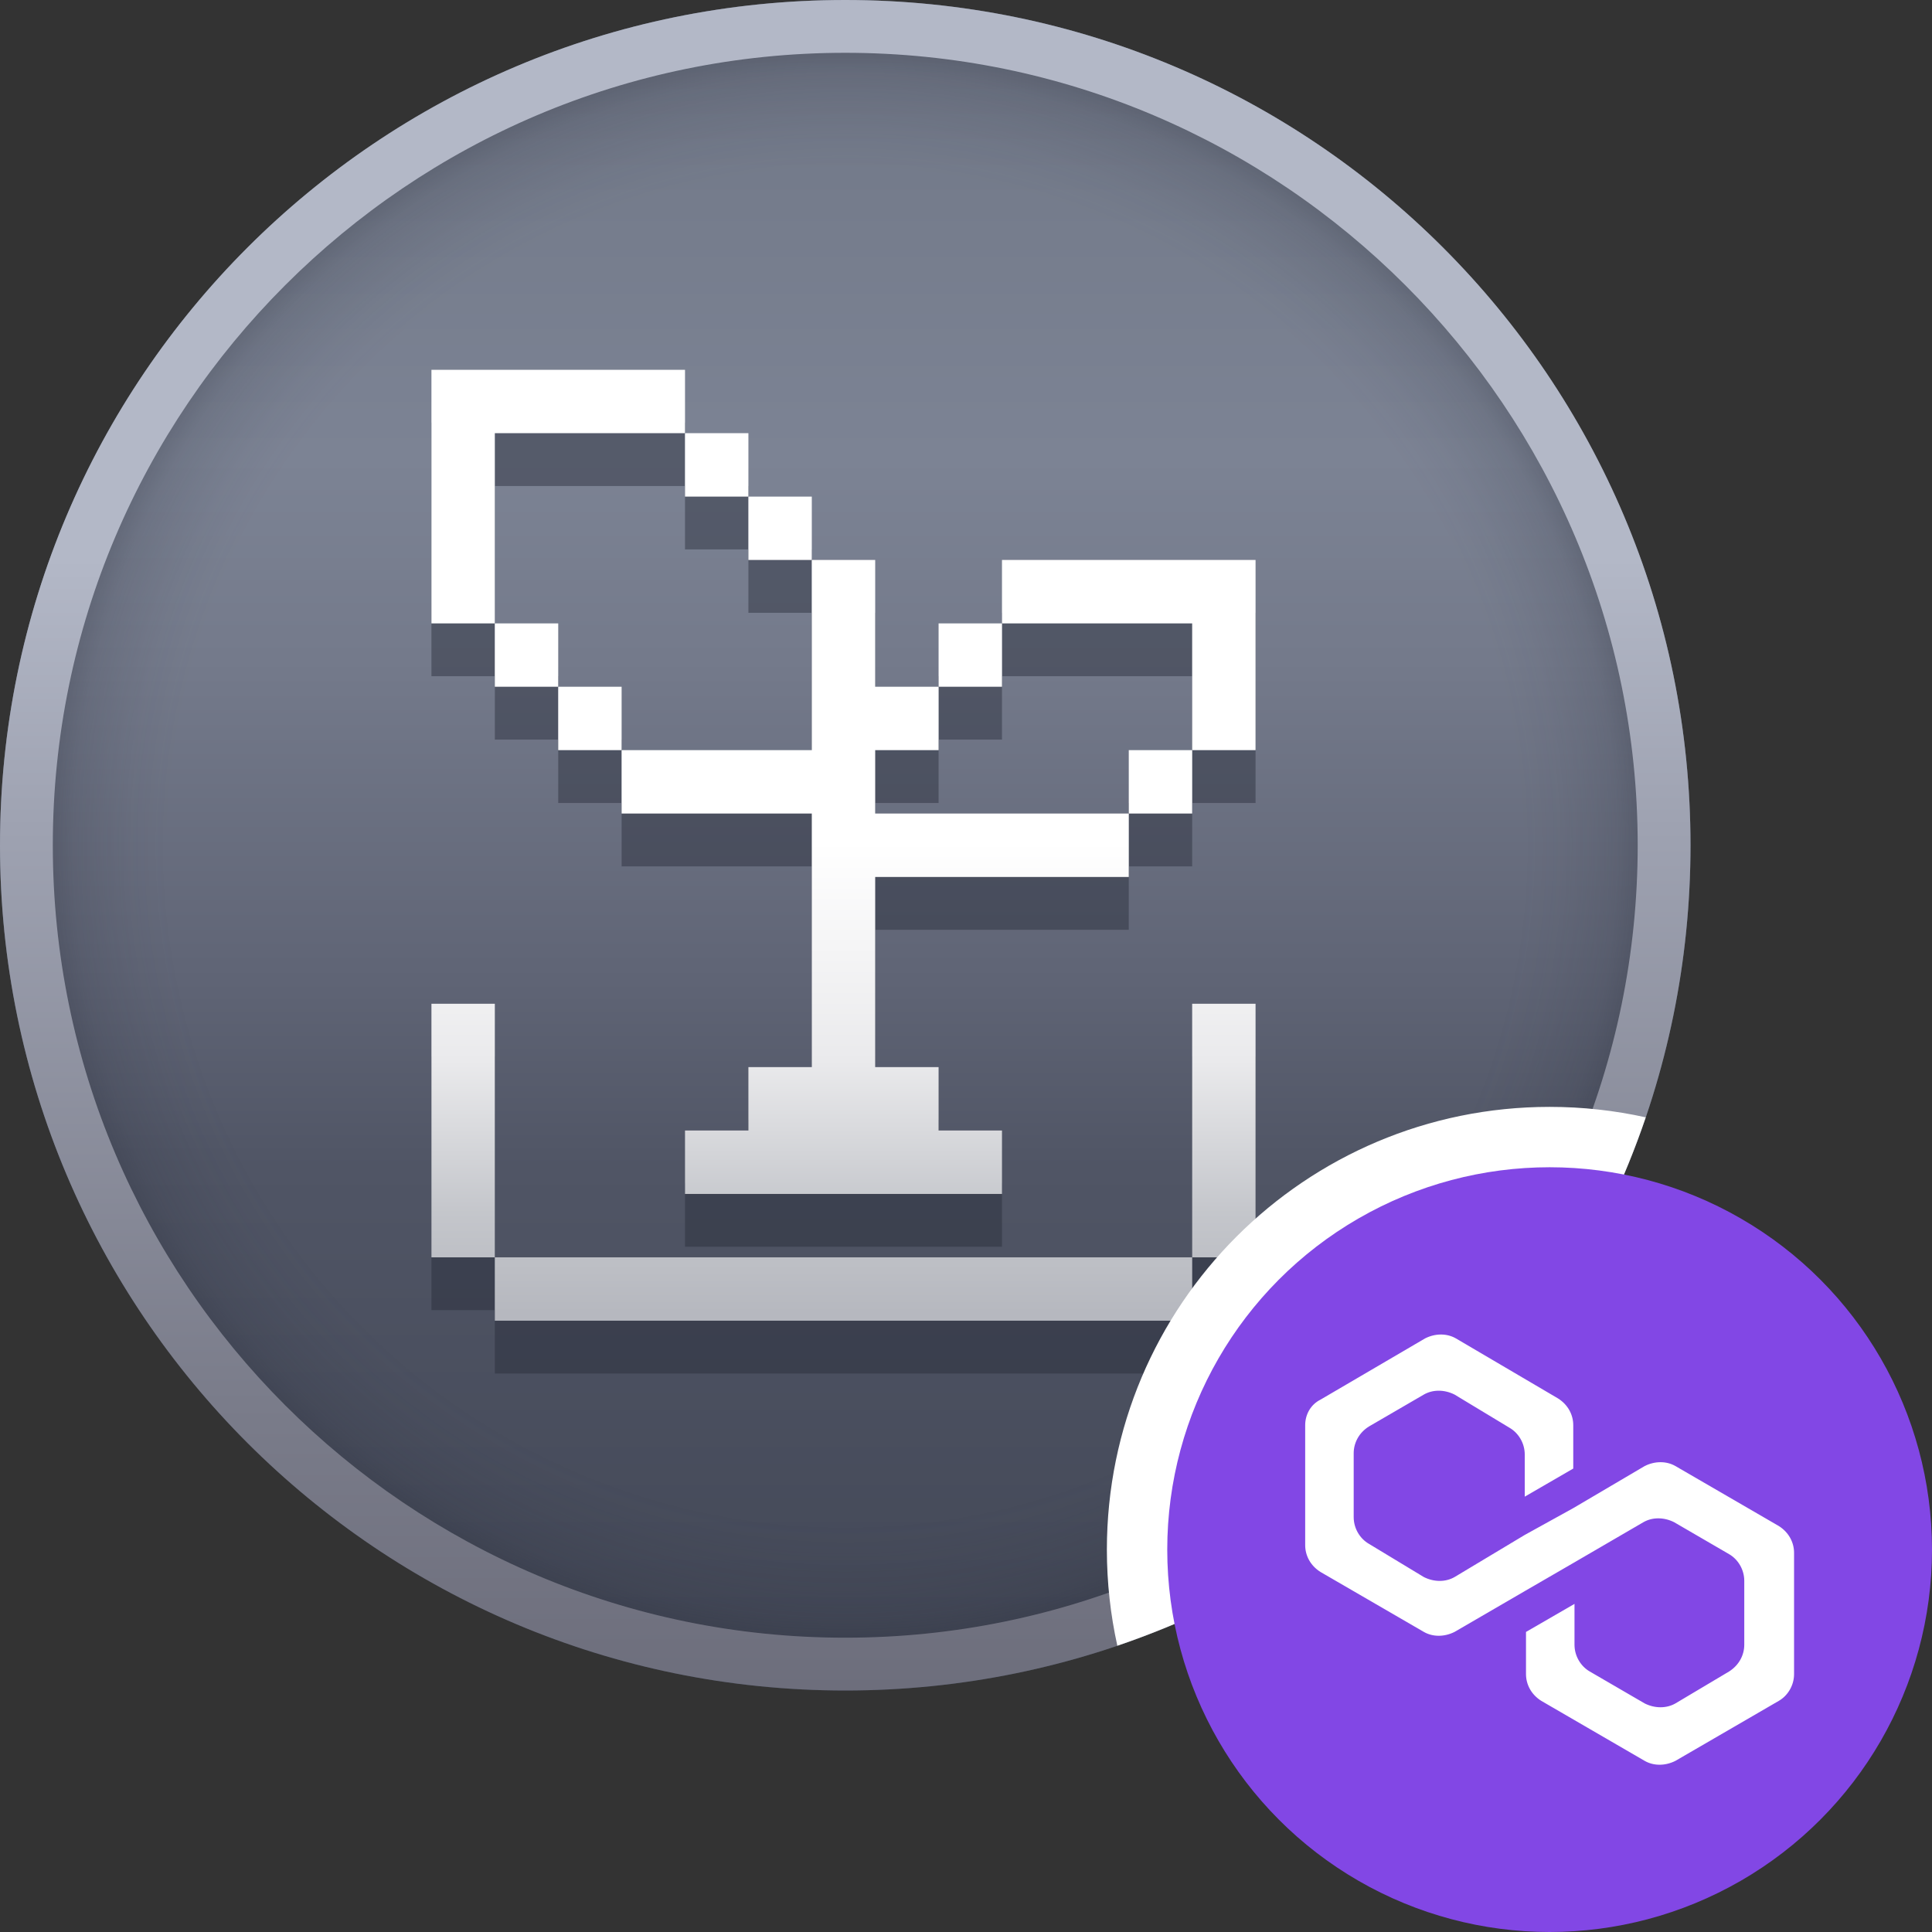 <svg width="48" height="48" viewBox="0 0 48 48" fill="none" xmlns="http://www.w3.org/2000/svg">
<rect x="0" y="0" width="48" height="48" fill="#333333" stroke="none"/>
<g clip-path="url(#clip0_358_229)">
<g clip-path="url(#clip1_358_229)">
<path d="M21 42C32.598 42 42 32.598 42 21C42 9.402 32.598 0 21 0C9.402 0 0 9.402 0 21C0 32.598 9.402 42 21 42Z" fill="url(#paint0_linear_358_229)"/>
<path d="M21 42C32.598 42 42 32.598 42 21C42 9.402 32.598 0 21 0C9.402 0 0 9.402 0 21C0 32.598 9.402 42 21 42Z" fill="url(#paint1_radial_358_229)"/>
<path d="M21 1.312C31.854 1.312 40.688 10.146 40.688 21C40.688 31.854 31.854 40.688 21 40.688C10.146 40.688 1.312 31.854 1.312 21C1.312 10.146 10.146 1.312 21 1.312ZM21 0C9.398 0 0 9.398 0 21C0 32.602 9.398 42 21 42C32.602 42 42 32.602 42 21C42 9.398 32.602 0 21 0Z" fill="url(#paint2_linear_358_229)"/>
<path d="M12.294 32.55V34.125H29.619V32.55H12.294Z" fill="#272B38" fill-opacity="0.45"/>
<path d="M12.294 26.25H10.719V32.55H12.294V26.25Z" fill="#272B38" fill-opacity="0.45"/>
<path d="M29.619 32.55H31.194V26.25H29.619V32.55Z" fill="#272B38" fill-opacity="0.45"/>
<path d="M21.744 21.525V19.95H23.319V18.375H21.744V15.225H20.169V19.95H15.444V21.525H20.169V27.825H18.594V29.4H17.019V30.975H24.894V29.4H23.319V27.825H21.744V23.1H28.044V21.525H21.744Z" fill="#272B38" fill-opacity="0.45"/>
<path d="M29.619 19.95H28.044V21.525L29.619 21.525V19.95Z" fill="#272B38" fill-opacity="0.45"/>
<path d="M15.444 18.375H13.869V19.95H15.444V18.375Z" fill="#272B38" fill-opacity="0.45"/>
<path d="M24.894 16.8H23.319V18.375H24.894V16.8Z" fill="#272B38" fill-opacity="0.45"/>
<path d="M13.869 16.8H12.294V18.375H13.869V16.8Z" fill="#272B38" fill-opacity="0.45"/>
<path d="M24.894 15.225V16.8H29.619L29.619 19.95H31.194V15.225H24.894Z" fill="#272B38" fill-opacity="0.45"/>
<path d="M20.169 13.65H18.594V15.225H20.169L20.169 13.65Z" fill="#272B38" fill-opacity="0.45"/>
<path d="M12.294 12.075H17.019V10.5H10.719V16.8H12.294L12.294 12.075Z" fill="#272B38" fill-opacity="0.45"/>
<path d="M18.594 12.075H17.019L17.019 13.65H18.594V12.075Z" fill="#272B38" fill-opacity="0.45"/>
<path d="M12.294 31.238V32.812H29.619V31.238H12.294Z" fill="url(#paint3_linear_358_229)"/>
<path d="M12.294 24.938H10.719V31.238H12.294V24.938Z" fill="url(#paint4_linear_358_229)"/>
<path d="M29.619 31.238H31.194V24.938H29.619V31.238Z" fill="url(#paint5_linear_358_229)"/>
<path d="M21.744 20.212V18.637H23.319V17.062H21.744V13.912H20.169V18.637H15.444V20.212H20.169V26.512H18.594V28.087H17.019V29.663H24.894V28.087H23.319V26.512H21.744V21.788H28.044V20.212H21.744Z" fill="url(#paint6_linear_358_229)"/>
<path d="M29.619 18.637H28.044V20.212L29.619 20.212V18.637Z" fill="url(#paint7_linear_358_229)"/>
<path d="M15.444 17.062H13.869V18.637H15.444V17.062Z" fill="url(#paint8_linear_358_229)"/>
<path d="M24.894 15.488H23.319V17.062H24.894V15.488Z" fill="url(#paint9_linear_358_229)"/>
<path d="M13.869 15.488H12.294V17.062H13.869V15.488Z" fill="url(#paint10_linear_358_229)"/>
<path d="M24.894 13.912V15.488H29.619L29.619 18.637H31.194V13.912H24.894Z" fill="url(#paint11_linear_358_229)"/>
<path d="M20.169 12.338H18.594V13.912H20.169L20.169 12.338Z" fill="url(#paint12_linear_358_229)"/>
<path d="M12.294 10.762H17.019V9.188H10.719V15.488H12.294L12.294 10.762Z" fill="url(#paint13_linear_358_229)"/>
<path d="M18.594 10.762H17.019L17.019 12.338H18.594V10.762Z" fill="url(#paint14_linear_358_229)"/>
</g>
<path d="M40.888 27.76C38.795 33.92 33.92 38.795 27.76 40.888C27.59 40.119 27.5 39.32 27.5 38.5C27.5 32.425 32.425 27.5 38.5 27.5C39.32 27.5 40.119 27.59 40.888 27.76Z" fill="white"/>
<ellipse cx="38.5" cy="38.5" rx="9.5" ry="9.5" fill="#8247E5"/>
<path d="M41.624 36.423C41.402 36.296 41.116 36.296 40.863 36.423L39.087 37.469L37.882 38.135L36.137 39.182C35.915 39.309 35.63 39.309 35.376 39.182L34.012 38.357C33.79 38.23 33.632 37.977 33.632 37.691V36.106C33.632 35.852 33.759 35.598 34.012 35.44L35.376 34.647C35.598 34.52 35.883 34.52 36.137 34.647L37.501 35.471C37.723 35.598 37.882 35.852 37.882 36.137V37.184L39.087 36.486V35.408C39.087 35.154 38.96 34.901 38.706 34.742L36.169 33.251C35.947 33.124 35.661 33.124 35.408 33.251L32.807 34.774C32.554 34.901 32.427 35.154 32.427 35.408V38.389C32.427 38.643 32.554 38.896 32.807 39.055L35.376 40.545C35.598 40.672 35.883 40.672 36.137 40.545L37.882 39.531L39.087 38.833L40.831 37.818C41.053 37.691 41.338 37.691 41.592 37.818L42.956 38.611C43.178 38.738 43.336 38.992 43.336 39.277V40.863C43.336 41.116 43.209 41.37 42.956 41.529L41.624 42.322C41.402 42.448 41.116 42.448 40.863 42.322L39.499 41.529C39.277 41.402 39.118 41.148 39.118 40.863V39.848L37.913 40.545V41.592C37.913 41.846 38.04 42.099 38.294 42.258L40.863 43.749C41.085 43.876 41.37 43.876 41.624 43.749L44.193 42.258C44.414 42.131 44.573 41.877 44.573 41.592V38.579C44.573 38.326 44.446 38.072 44.193 37.913L41.624 36.423Z" fill="white"/>
</g>
<defs>
<linearGradient id="paint0_linear_358_229" x1="21" y1="42" x2="21" y2="0" gradientUnits="userSpaceOnUse">
<stop stop-color="#424756"/>
<stop offset="0.31" stop-color="#505565"/>
<stop offset="0.42" stop-color="#5F6475"/>
<stop offset="0.61" stop-color="#747A8B"/>
<stop offset="0.73" stop-color="#7C8394"/>
<stop offset="0.88" stop-color="#757C8C"/>
<stop offset="1" stop-color="#6E7484"/>
</linearGradient>
<radialGradient id="paint1_radial_358_229" cx="0" cy="0" r="1" gradientUnits="userSpaceOnUse" gradientTransform="translate(21 21) rotate(90) scale(21)">
<stop offset="0.802" stop-color="#272B38" stop-opacity="0"/>
<stop offset="0.848" stop-color="#272B38" stop-opacity="0.042"/>
<stop offset="0.883" stop-color="#272B38" stop-opacity="0.095"/>
<stop offset="0.914" stop-color="#272B38" stop-opacity="0.15"/>
<stop offset="0.957" stop-color="#272B38" stop-opacity="0.34"/>
</radialGradient>
<linearGradient id="paint2_linear_358_229" x1="21" y1="42" x2="21" y2="0" gradientUnits="userSpaceOnUse">
<stop stop-color="#6D6E7C"/>
<stop offset="0.17" stop-color="#7A7C8A"/>
<stop offset="0.51" stop-color="#9EA2B1"/>
<stop offset="0.67" stop-color="#B3B8C7"/>
</linearGradient>
<linearGradient id="paint3_linear_358_229" x1="20.956" y1="12.967" x2="20.956" y2="32.812" gradientUnits="userSpaceOnUse">
<stop offset="0.4" stop-color="white"/>
<stop offset="0.675" stop-color="#EAEAEC"/>
<stop offset="0.865" stop-color="#C4C6CB"/>
<stop offset="0.99" stop-color="#B6B8BF"/>
</linearGradient>
<linearGradient id="paint4_linear_358_229" x1="20.956" y1="12.967" x2="20.956" y2="32.812" gradientUnits="userSpaceOnUse">
<stop offset="0.4" stop-color="white"/>
<stop offset="0.675" stop-color="#EAEAEC"/>
<stop offset="0.865" stop-color="#C4C6CB"/>
<stop offset="0.99" stop-color="#B6B8BF"/>
</linearGradient>
<linearGradient id="paint5_linear_358_229" x1="20.956" y1="12.967" x2="20.956" y2="32.812" gradientUnits="userSpaceOnUse">
<stop offset="0.4" stop-color="white"/>
<stop offset="0.675" stop-color="#EAEAEC"/>
<stop offset="0.865" stop-color="#C4C6CB"/>
<stop offset="0.99" stop-color="#B6B8BF"/>
</linearGradient>
<linearGradient id="paint6_linear_358_229" x1="20.956" y1="12.967" x2="20.956" y2="32.812" gradientUnits="userSpaceOnUse">
<stop offset="0.4" stop-color="white"/>
<stop offset="0.675" stop-color="#EAEAEC"/>
<stop offset="0.865" stop-color="#C4C6CB"/>
<stop offset="0.99" stop-color="#B6B8BF"/>
</linearGradient>
<linearGradient id="paint7_linear_358_229" x1="20.956" y1="12.967" x2="20.956" y2="32.812" gradientUnits="userSpaceOnUse">
<stop offset="0.4" stop-color="white"/>
<stop offset="0.675" stop-color="#EAEAEC"/>
<stop offset="0.865" stop-color="#C4C6CB"/>
<stop offset="0.99" stop-color="#B6B8BF"/>
</linearGradient>
<linearGradient id="paint8_linear_358_229" x1="20.956" y1="12.967" x2="20.956" y2="32.812" gradientUnits="userSpaceOnUse">
<stop offset="0.4" stop-color="white"/>
<stop offset="0.675" stop-color="#EAEAEC"/>
<stop offset="0.865" stop-color="#C4C6CB"/>
<stop offset="0.99" stop-color="#B6B8BF"/>
</linearGradient>
<linearGradient id="paint9_linear_358_229" x1="20.956" y1="12.967" x2="20.956" y2="32.812" gradientUnits="userSpaceOnUse">
<stop offset="0.4" stop-color="white"/>
<stop offset="0.675" stop-color="#EAEAEC"/>
<stop offset="0.865" stop-color="#C4C6CB"/>
<stop offset="0.99" stop-color="#B6B8BF"/>
</linearGradient>
<linearGradient id="paint10_linear_358_229" x1="20.956" y1="12.967" x2="20.956" y2="32.812" gradientUnits="userSpaceOnUse">
<stop offset="0.4" stop-color="white"/>
<stop offset="0.675" stop-color="#EAEAEC"/>
<stop offset="0.865" stop-color="#C4C6CB"/>
<stop offset="0.99" stop-color="#B6B8BF"/>
</linearGradient>
<linearGradient id="paint11_linear_358_229" x1="20.956" y1="12.967" x2="20.956" y2="32.812" gradientUnits="userSpaceOnUse">
<stop offset="0.4" stop-color="white"/>
<stop offset="0.675" stop-color="#EAEAEC"/>
<stop offset="0.865" stop-color="#C4C6CB"/>
<stop offset="0.99" stop-color="#B6B8BF"/>
</linearGradient>
<linearGradient id="paint12_linear_358_229" x1="20.956" y1="12.967" x2="20.956" y2="32.812" gradientUnits="userSpaceOnUse">
<stop offset="0.4" stop-color="white"/>
<stop offset="0.675" stop-color="#EAEAEC"/>
<stop offset="0.865" stop-color="#C4C6CB"/>
<stop offset="0.99" stop-color="#B6B8BF"/>
</linearGradient>
<linearGradient id="paint13_linear_358_229" x1="20.956" y1="12.967" x2="20.956" y2="32.812" gradientUnits="userSpaceOnUse">
<stop offset="0.4" stop-color="white"/>
<stop offset="0.675" stop-color="#EAEAEC"/>
<stop offset="0.865" stop-color="#C4C6CB"/>
<stop offset="0.99" stop-color="#B6B8BF"/>
</linearGradient>
<linearGradient id="paint14_linear_358_229" x1="20.956" y1="12.967" x2="20.956" y2="32.812" gradientUnits="userSpaceOnUse">
<stop offset="0.4" stop-color="white"/>
<stop offset="0.675" stop-color="#EAEAEC"/>
<stop offset="0.865" stop-color="#C4C6CB"/>
<stop offset="0.99" stop-color="#B6B8BF"/>
</linearGradient>
<clipPath id="clip0_358_229">
<rect width="48" height="48" fill="white"/>
</clipPath>
<clipPath id="clip1_358_229">
<rect width="42" height="42" fill="white"/>
</clipPath>
</defs>
</svg>
